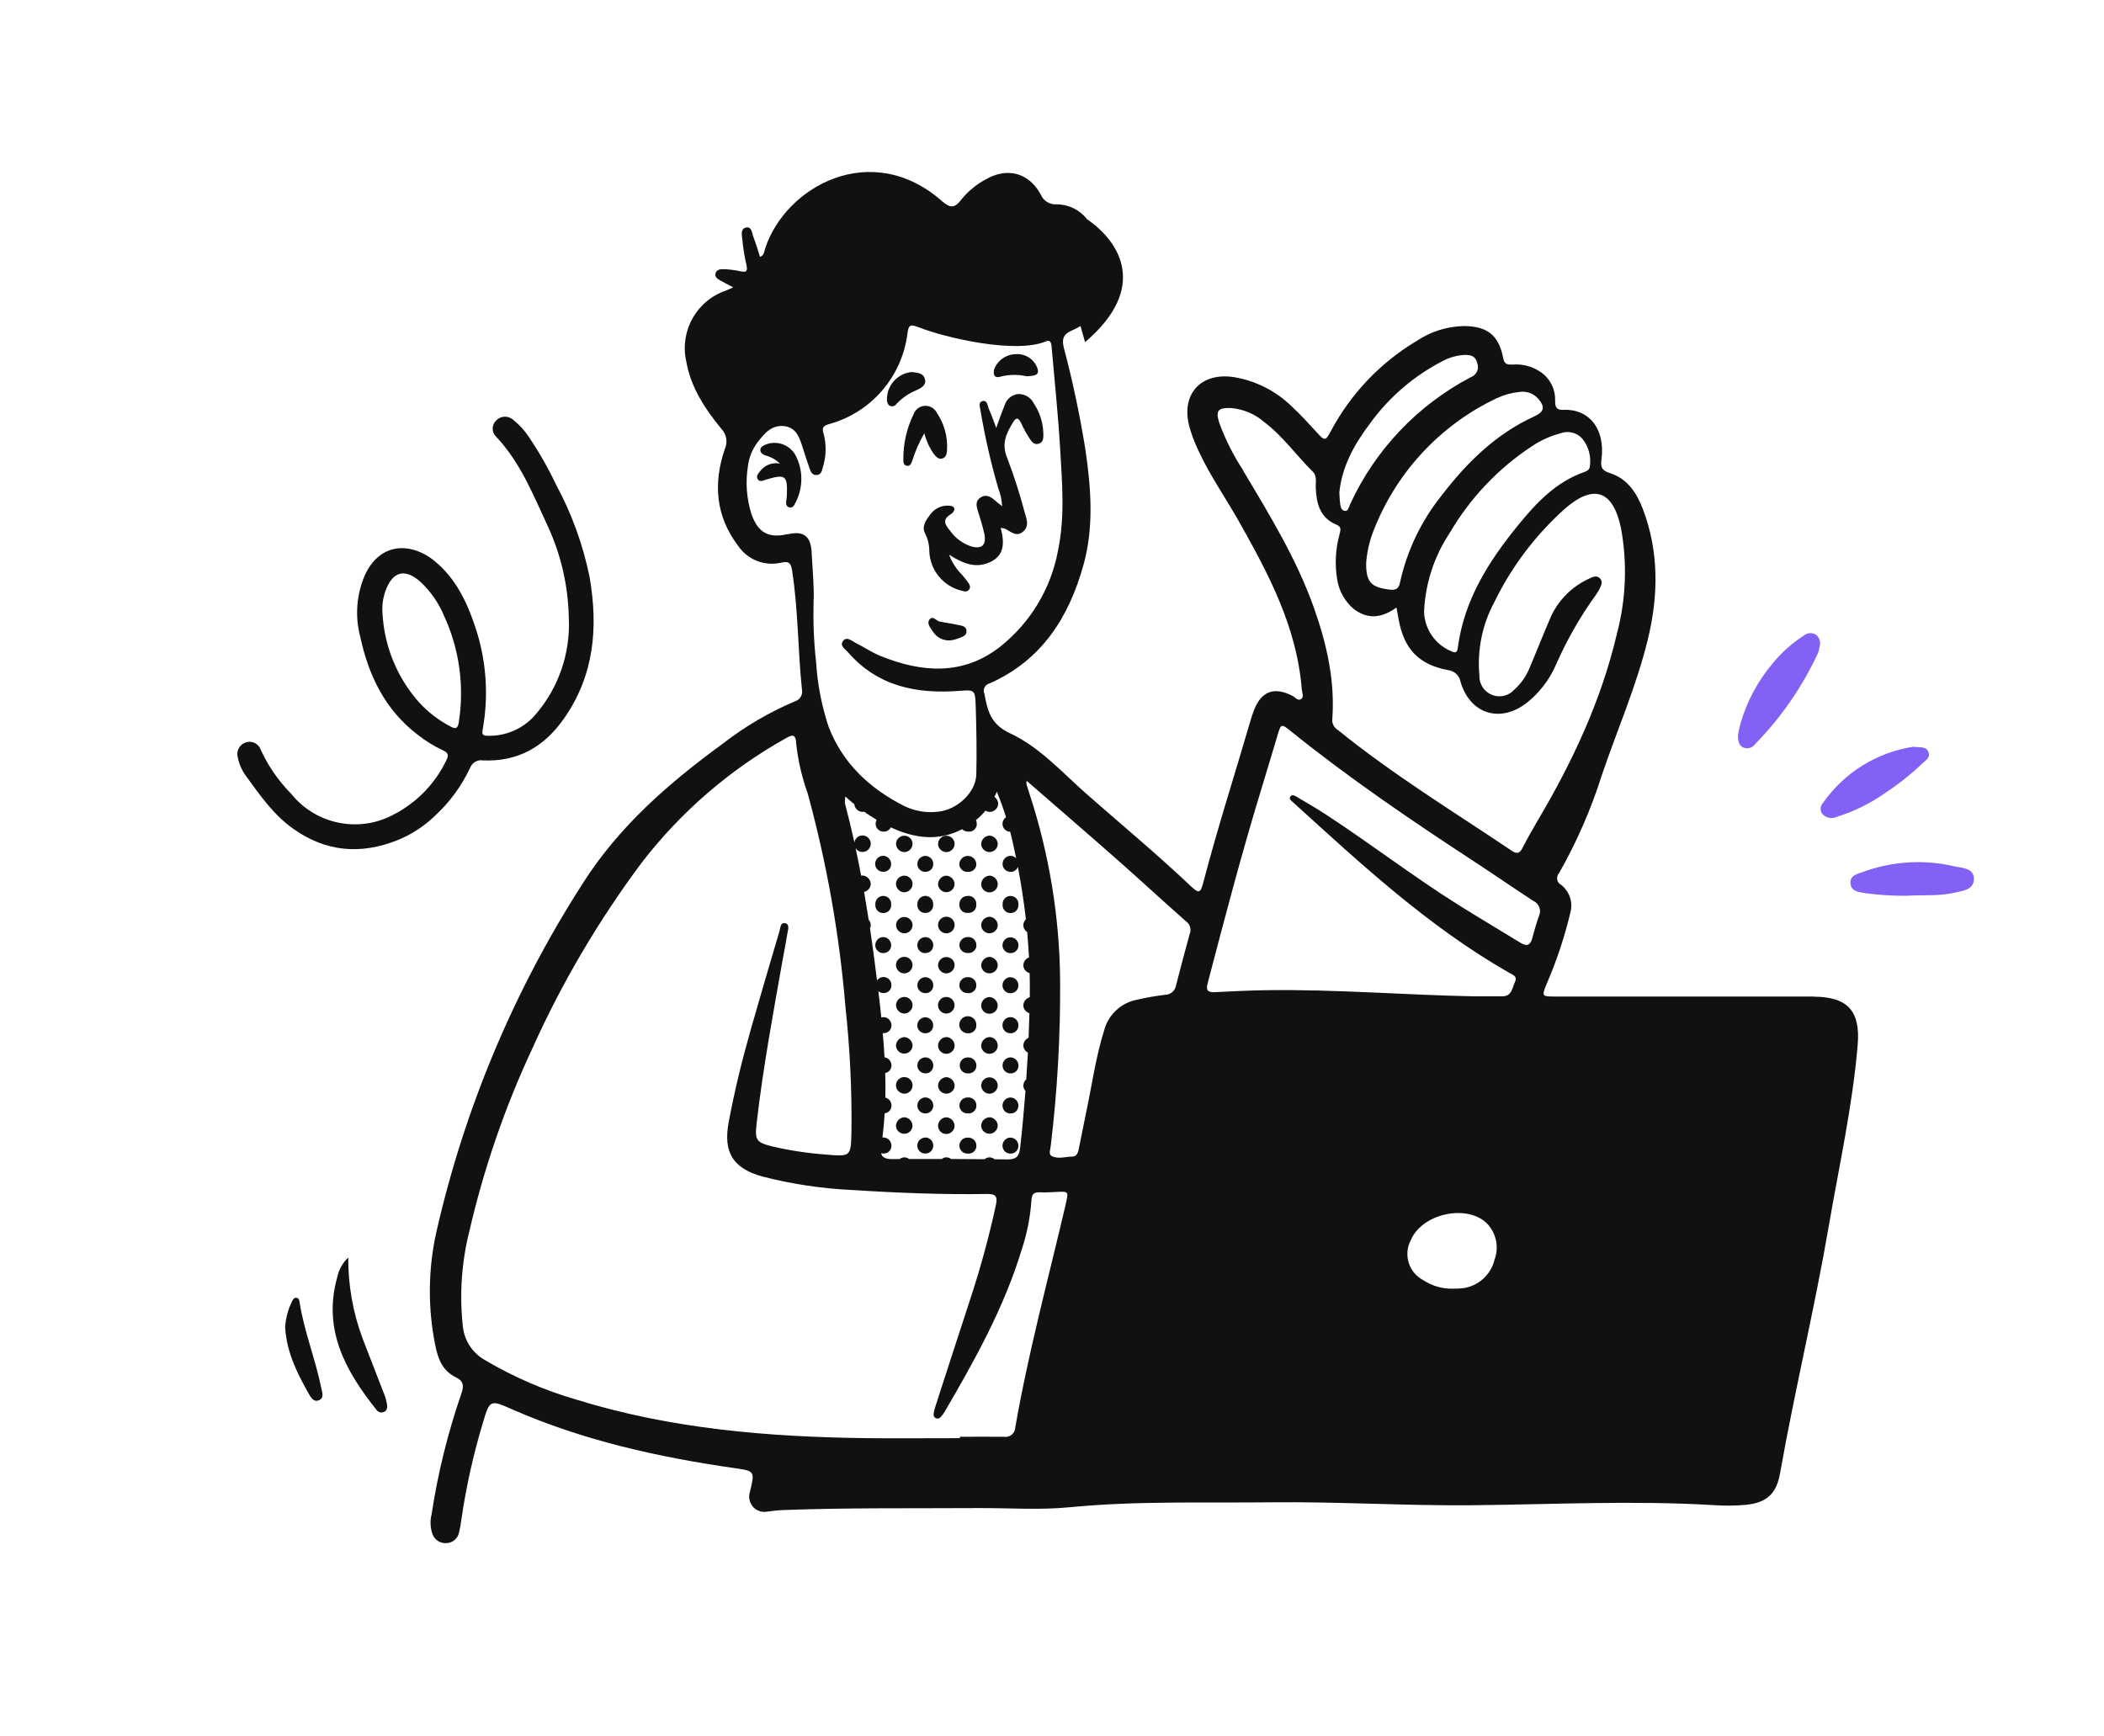 <?xml version="1.0" encoding="UTF-8"?>
<svg id="Layer_0_xA0_Image" xmlns="http://www.w3.org/2000/svg" viewBox="0 0 303 250">
  <defs>
    <style>
      .cls-1 {
        fill: #111;
      }

      .cls-2 {
        fill: #8361f5;
      }
    </style>
  </defs>
  <g id="Groupe_5999">
    <g id="Groupe_5870">
      <path id="Tracé_14207" class="cls-1" d="M261.27,143.53h-37.41c-1.8,0-1.82-.06-1.18-1.69,1.46-3.35,2.62-6.83,3.47-10.39.41-1.49-.12-3.07-1.34-4.01-.53-.28-.72-.94-.44-1.46.04-.08.09-.15.15-.22,2.55-4.48,4.62-9.22,6.17-14.14,2.2-6.49,4.97-12.78,6.6-19.46,1.55-6.33,1.65-12.66-.7-18.85-.89-2.33-2.23-4.37-4.74-5.17-1.12-.36-1.38-.78-1.22-1.96.59-4.53-1.9-7.35-5.56-7.15-1.06.06-1.13-.63-1.11-1.42.03-1.58-.73-3.07-2.02-3.98-1.19-.84-2.64-1.24-4.09-1.12-.63,0-1.18.05-1.35-.85-.64-3.38-2.29-4.69-5.73-4.7-2.39.06-4.71.79-6.7,2.11-5.26,3.13-9.55,7.64-12.42,13.04-.76,1.43-.88,1.42-2,.18-1.18-1.29-2.37-2.59-3.65-3.78-2.27-2.21-5.16-3.67-8.29-4.19-4.73-.74-7.65,2.41-6.45,7.05.33,1.19.77,2.35,1.3,3.47,1.63,3.57,3.9,6.79,5.82,10.19,4.3,7.61,8.39,15.29,9.09,24.25.04.49.38,1.11-.13,1.43-.43.27-.82-.28-1.22-.49-2.62-1.35-4.47-.67-5.53,2.06-.19.48-.34.97-.49,1.47-2.26,7.77-4.75,15.46-6.79,23.29-.42,1.62-.64,1.7-1.83.58-4.83-4.57-9.94-8.82-14.94-13.21-3.56-3.13-6.79-6.8-11.1-8.8-2.73-1.27-3.22-3.21-3.65-5.57,0-.05-.02-.1-.04-.15-.22-.56.05-1.19.61-1.41.04-.02.09-.03.14-.04,7.5-3.31,11.43-9.51,13.53-17.06,1.52-5.46,1.1-11.02.29-16.57-.79-4.94-1.82-9.83-3.1-14.66-.31-1.23-.17-1.98,1.13-2.54.43-.19.85-.41,1.26-.65l.65,2.32c9.22-7.85,4.99-14.5.28-17.71-1.05-1.35-2.67-2.14-4.38-2.14-.98.07-1.9-.5-2.28-1.41-1.72-3.19-4.87-3.98-8.02-2.13-1.32.72-2.48,1.69-3.42,2.86-.93,1.24-1.59,1.27-2.79.21-10.15-8.93-22.56-2.14-25.48,6.89-.12.38-.09.91-.72,1.15-.32-.99-.58-1.93-.94-2.83-.22-.57-.21-1.6-1.11-1.39-.8.19-.55,1.14-.49,1.76.11,1.18.3,2.35.56,3.5.21.89.16,1.27-.9,1.02-.8-.18-1.62-.27-2.45-.29-.46-.02-.98.1-1.09.66-.09.48.3.73.66.94.53.3,1.07.58,1.9,1.02-.54.24-.76.35-.99.44-4.25,1.42-6.74,5.81-5.78,10.18.66,3.8,2.71,6.88,5.07,9.76.75.78.94,1.93.49,2.91-1.68,4.93-1.32,9.67,1.91,13.92,1.38,2.04,3.87,3.01,6.26,2.43,1.18-.26,1.37.2,1.53,1.2.88,5.66.82,11.4,1.41,17.08.16.74-.27,1.48-1,1.7-3.71,1.57-7.19,3.61-10.37,6.08-7.78,5.67-15.02,11.96-20.22,20.19-9.86,15.34-16.97,32.27-21.03,50.05-1.21,5.34-1.28,10.88-.22,16.25.4,2.09,1.03,3.85,3.07,4.83,1.03.49,1.11,1.24.73,2.29-1.95,5.65-3.39,11.47-4.29,17.38-.23.91-.2,1.86.08,2.75.26.88,1.08,1.47,1.99,1.43.92,0,1.71-.64,1.88-1.55.15-.6.26-1.21.33-1.82.69-4.74,1.73-9.43,3.12-14.02.97-3.27,1.03-3.28,4.18-1.89,10.23,4.49,21.02,6.89,32.02,8.47,2.96.42,2.95.44,2.26,3.35-.01.05-.03.1-.04.15-.34,1.16.33,2.38,1.49,2.72.33.1.69.11,1.03.05.71-.09,1.43-.19,2.14-.22,9.37-.36,18.74-.23,28.11-.29,4.43-.03,8.9.31,13.29-.12,9.67-.94,19.35-.6,29.03-.71,9.62-.11,19.25.51,28.89.42,11.59-.11,23.17-.71,34.76-.02,1.54.11,3.09.1,4.63-.03,3.05-.29,4.47-1.56,5-4.55,2.11-11.92,4.97-23.69,7.02-35.63,1.49-8.68,3.42-17.28,4.16-26.08.41-4.85-1.42-6.91-6.3-6.94M143.53,113.96c.53,1.3.97,2.53,1.35,3.74-.31.21-.5.56-.51.94-.01.62.47,1.13,1.08,1.16h.03c.11.44.22.88.32,1.31.19.84.37,1.67.54,2.51-.21-.22-.5-.35-.8-.36-.64,0-1.16.52-1.16,1.17,0,.62.48,1.12,1.1,1.14.49.04.94-.25,1.11-.71.48,2.51.86,5.02,1.15,7.55-.21.2-.34.48-.37.77-.02.42.19.82.55,1.05.11,1.22.2,2.44.27,3.66-.48.18-.8.63-.82,1.15.02.53.39.99.91,1.12.03,1.15.04,2.3.02,3.46h0c-.52.16-.89.62-.93,1.15,0,.54.36,1.01.88,1.16-.03,1.18-.07,2.35-.12,3.53-.45.2-.74.64-.76,1.12.02.44.27.83.66,1.03-.07,1.28-.15,2.57-.24,3.85-.25.22-.4.53-.42.87,0,.29.11.57.31.79-.21,2.74-.46,5.48-.77,8.21-.13,1.23-.57,1.67-1.81,1.66-.62,0-1.25-.01-1.87-.02-.19-.17-.44-.26-.69-.28-.27,0-.53.09-.74.27-1.61-.01-3.22-.02-4.83-.03-.2-.16-.46-.25-.72-.24-.23.01-.45.1-.63.24h-4.7c-.19-.15-.43-.23-.67-.24-.25,0-.49.09-.68.25h-1.14c-.93,0-1.41-.25-1.54-.85.09.03.19.05.29.05.61.05,1.14-.4,1.19-1.01,0-.03,0-.07,0-.1.02-.64-.48-1.18-1.12-1.2,0,0,0,0,0,0-.06,0-.11,0-.17.01.15-1.16.25-2.33.32-3.49.55-.06.96-.52.98-1.07.03-.56-.34-1.06-.88-1.2.02-1.18.02-2.35-.02-3.53.53-.1.91-.56.9-1.1,0-.58-.42-1.08-1-1.17-.06-1.17-.15-2.33-.25-3.49.03,0,.05,0,.08.01.61.04,1.13-.43,1.17-1.04,0-.03,0-.06,0-.09,0-.64-.51-1.17-1.15-1.17,0,0,0,0,0,0-.11,0-.21.02-.31.05-.13-1.26-.27-2.53-.43-3.79.2.17.44.26.7.27.61.04,1.14-.41,1.18-1.02,0-.03,0-.06,0-.1.03-.63-.46-1.16-1.08-1.19-.39-.02-.77.17-.99.49-.31-2.51-.64-5.01-1.01-7.51.07-.15.11-.32.11-.49-.01-.28-.12-.54-.3-.74-.21-1.34-.43-2.68-.66-4.01.54-.11.93-.58.96-1.13-.02-.64-.51-1.17-1.15-1.23-.08,0-.16,0-.24.02-.25-1.31-.51-2.63-.79-3.94.36.55,1.1.69,1.65.33.33-.22.53-.59.53-.99,0-.66-.54-1.19-1.19-1.19-.58,0-1.08.42-1.17,1-.42-1.9-.87-3.79-1.37-5.68,0-.31.01-.62.06-.93.44.39.87.76,1.3,1.11.06.62.57,1.09,1.19,1.11.08,0,.15-.01.23-.03.59.42,1.19.81,1.8,1.17-.31.54-.13,1.24.42,1.55.18.1.39.16.6.15.43,0,.83-.23,1.01-.62,3.44,1.6,6.87,2.05,10.27.27.25.24.58.36.93.35.61.05,1.14-.41,1.19-1.02,0-.04,0-.07,0-.11,0-.19-.04-.37-.12-.53.5-.41.96-.87,1.38-1.37.18.12.38.18.59.19.64,0,1.18-.48,1.23-1.13,0-.42-.2-.81-.54-1.04.13-.26.26-.54.39-.83M113.4,76.93c-2.73.65-4.27-.24-5.19-2.92-.7-2.22-.87-4.57-.5-6.87.15-1.24.62-2.41,1.37-3.41.98-1.28,2.06-2.59,3.9-2.35,1.8.24,2.2,1.81,2.67,3.25.3.93.59,1.87.92,2.79.17.49.38,1.03,1.02,1s.79-.58.9-1.09c.5-1.58.54-3.27.12-4.87-.29-.84-.06-1.15.8-1.38,6.02-1.66,10.45-6.76,11.26-12.95.16-1.28.34-1.5,1.64-.99,3.79,1.5,13.96,3.88,18.33,2.02.74-.31.78.46.82.98.41,4.77.92,9.53,1.2,14.31.29,4.98.74,9.98-.31,14.93-1.02,5.43-3.97,10.31-8.3,13.75-5.36,4.21-11.3,3.76-17.27,1.34-1.23-.5-2.36-1.27-3.55-1.87-.56-.28-1.25-.97-1.8-.31-.58.7.28,1.18.69,1.65,4.3,4.96,9.96,6.04,16.12,5.56,1.97-.15,2.19-.14,2.26,1.83.11,3.4.18,6.8.1,10.2-.05,2.6-2.77,5.13-5.53,5.38-1.65.2-3.32-.08-4.81-.8-5.02-2.52-8.93-6.2-10.94-11.46-.99-3-1.6-6.12-1.79-9.27-.32-2.85-.44-5.71-.37-8.58.12-1.76-.12-4.53-.28-7.31-.13-2.32-1.21-3.08-3.49-2.53M153.48,173.44c-2.5,10.68-5.37,21.28-7.26,32.1,0,.78-.63,1.42-1.42,1.42-.07,0-.15,0-.22-.02-2.11-.03-4.23,0-6.34,0v.2c-4.43,0-8.86.04-13.29,0-14.21-.17-28.3-1.32-41.97-5.56-4.61-1.34-9.03-3.25-13.16-5.7-1.77-1-2.95-2.8-3.16-4.82-.51-4.62-.19-9.29.95-13.8,2.08-8.99,5.09-17.74,8.99-26.11,4.28-9.55,9.61-18.6,15.88-26.99,5.6-7.24,12.59-13.28,20.57-17.76,1.05-.61,1.55-.78,1.62.79.27,2.41.82,4.78,1.64,7.06,2.76,10.09,4.59,20.41,5.45,30.83.64,5.94.93,11.91.86,17.88-.08,3.58-.07,3.65-3.59,3.34-2.62-.19-5.22-.58-7.78-1.17-2.36-.58-2.56-.92-2.29-3.32.92-7.99,2.39-15.89,3.79-23.8.21-1.17.45-2.33.63-3.5.08-.53.39-1.33-.24-1.52-.76-.23-.76.69-.9,1.16-1.41,4.74-2.79,9.49-4.15,14.24-1.24,4.36-2.32,8.77-3.15,13.23-.81,4.37.6,6.66,4.87,7.84,4.24,1.09,8.59,1.74,12.96,1.94,6.48.42,12.96.67,19.45.57,1.25-.02,1.45.44,1.2,1.59-.97,4.48-2.17,8.91-3.6,13.27-1.72,5.24-3.41,10.48-5.11,15.73-.12.34-.2.69-.26,1.05-.05.26.07.53.31.65.24.12.54.05.7-.16.22-.22.4-.47.56-.73,4.37-7.48,8.58-15.04,11.12-23.39.76-2.3,1.23-4.69,1.4-7.11.04-.89.37-1.18,1.21-1.14.77.03,1.55,0,2.32-.05,1.85-.09,1.83-.1,1.4,1.76M171.35,134.44c-.68,2.48-1.35,4.97-1.98,7.46-.12.79-.79,1.37-1.59,1.38-1.33.16-2.65.39-3.95.69-2.3.41-4.16,2.09-4.79,4.33-1.26,3.99-1.81,8.14-2.68,12.21-.35,1.66-.66,3.33-1.01,5-.11.52-.28,1.06-.92,1.07-1.01.02-2.09.41-3.01-.1-.44-.24-.15-.96-.1-1.46.95-7.87,1.4-15.8,1.35-23.73-.07-9.18-1.57-18.3-4.43-27.02-.15-.44-.29-.88-.42-1.32,0-.16,0-.33.03-.49,4.48,3.9,8.85,7.66,13.17,11.47,3.28,2.89,6.49,5.87,9.78,8.77.56.39.78,1.1.56,1.74M224.76,62.39c1.11-.39,2.34-.08,3.12.8.92,1.14,1.31,2.62,1.06,4.07-.05.4-.4.58-.75.71-4.13,1.44-6.98,4.49-9.62,7.74-4.2,5.17-7.72,10.71-8.62,17.52-.09.66-.25.93-.97.56-2.32-.97-3.85-3.22-3.9-5.74.19-4.03,1.46-7.93,3.69-11.28,2.95-5.05,7.03-9.35,11.92-12.55,1.25-.83,2.62-1.44,4.07-1.82M215.64,57.32c.98-.46,2.04-.75,3.12-.86,1.04-.18,2.1.2,2.79,1,1.01,1.19.8,1.88-.63,2.53-5.54,2.54-9.73,6.69-13.36,11.44-2.91,3.64-4.94,7.9-5.94,12.45-.18.91-.6,1.15-1.5,1.04-2.65-.32-3.38-1.06-3.38-3.75.1-1.49.41-2.95.92-4.35,3.22-8.6,9.67-15.6,17.98-19.51M197.37,60.89c2.75-3.76,6.33-6.81,10.47-8.93.96-.5,2.02-.79,3.1-.84.9-.02,1.58.17,1.82,1.24.28.8-.14,1.67-.94,1.96,0,0,0,0,0,0-7.68,4.03-13.81,10.49-17.42,18.38-.16.35-.24.94-.73.88-.53-.06-.62-.63-.68-1.1s-.07-.92-.11-1.54c.37-3.74,2.17-7.01,4.48-10.02M178.99,67.68c-1.38-2.11-2.52-4.38-3.39-6.75-.58-1.79-.2-2.23,1.69-2.16,1.76.15,3.43.85,4.76,2.01,2.7,2.03,4.64,4.82,7.02,7.17.62.61.38,1.46.41,2.22.09,2.33.58,4.42,3.03,5.42.78.32.49.9.38,1.44-.57,2.09-.68,4.29-.32,6.43.26,1.65,1.09,3.15,2.36,4.23,1.98,1.53,4,1.38,6.18-.19.13.72.22,1.22.31,1.72.77,4.25,2.88,6.49,7.09,7.29.93.1,1.68.8,1.83,1.72,1.4,4.65,5.75,5.97,9.58,2.96,1.78-1.43,3.19-3.26,4.11-5.35,1.57-3.59,3.51-7,5.81-10.18.21-.29.39-.61.55-.93.23-.47.46-.98.02-1.43s-.96-.25-1.43-.02c-2.43,1.07-4.4,2.97-5.56,5.37-1.1,2.5-2.08,5.05-3.15,7.56-.49,1.2-1.24,2.27-2.21,3.13-1.07,1.18-2.9,1.27-4.07.19-.63-.57-.97-1.39-.94-2.23-.34-3.67.41-7.36,2.16-10.6,2.45-5.02,5.83-9.52,9.97-13.27,4.26-3.81,7.12-2.9,8.27,2.69.92,5.04.71,10.22-.6,15.17-2.26,9.63-6.41,18.46-11.43,26.93-.76,1.29-1.49,2.59-2.17,3.92-.41.81-.84.87-1.56.38-8.42-5.67-17.1-10.95-25-17.37-.54-.31-.87-.89-.83-1.51.42-5.55-.79-10.87-2.62-16.04-2.5-7.09-6.43-13.47-10.25-19.89M215.24,181.4c-.51,2.17-2.3,3.81-4.5,4.13-.46.06-.92.08-1.38.08-1.55.06-3.08-.37-4.38-1.22-2.09-1.09-2.91-3.66-1.82-5.75.01-.03.03-.06.04-.08,1.59-3.7,7.87-5.17,10.85-2.44,1.4,1.38,1.87,3.45,1.19,5.29M221.63,131.92c-.38,1.06-.68,2.16-.98,3.25-.29,1.04-.83,1.15-1.7.61-2.94-1.81-5.91-3.56-8.83-5.39-6.55-4.11-12.68-8.83-19.15-13.06-1.38-.9-2.8-1.73-4.22-2.56-.28-.17-.7-.43-.95,0-.19.33.16.55.38.75,9.83,8.94,19.58,17.99,31.23,24.63.48.27,1.15.48.78,1.24-.42.87-.44,2.13-1.88,2.11-1.34-.01-2.68,0-4.02,0-10.04-.19-20.05-1.04-30.1-.88-2.42.04-4.84.16-7.25.28-.97.05-1.3-.24-1.03-1.25,2.46-9.42,4.93-18.83,7.78-28.14.77-2.51,1.52-5.03,2.27-7.55.51-1.72.54-1.78,1.91-.67,8.47,6.83,17.46,12.93,26.56,18.88,2.8,1.83,5.55,3.74,8.36,5.57.83.36,1.22,1.32.86,2.15,0,0,0,.01,0,.02"/>
      <path id="Tracé_14208" class="cls-2" d="M251.09,107.68c.6.23,1.28.03,1.65-.49,3.71-3.79,6.75-8.17,9-12.97.15-.33.24-.68.29-1.04.23-.65,0-1.38-.55-1.79-.56-.32-1.25-.25-1.74.17-1.68,1.09-3.19,2.43-4.46,3.99-2.13,2.52-3.7,5.46-4.62,8.63-.18.64-.3,1.3-.37,1.63-.01.99.14,1.58.79,1.87"/>
      <path id="Tracé_14209" class="cls-2" d="M264.54,117.64c2.41-.75,4.69-1.86,6.76-3.3,1.98-1.3,3.84-2.76,5.55-4.39.46-.44,1.19-.83.87-1.64-.34-.86-1.2-.61-2.16-.76-5.26.8-9.97,3.72-13.02,8.08-.41.43-.46,1.09-.12,1.58.53.61,1.4.78,2.12.43"/>
      <path id="Tracé_14210" class="cls-2" d="M281.42,124.77c-4.34-1.01-8.87-.73-13.06.79-.83.3-1.99.49-1.87,1.7.12,1.17,1.22,1.21,2.13,1.38,1.91.26,3.84.39,5.78.38,2.68-.15,4.86.06,6.98-.43,1.21-.28,2.9-.4,2.89-2.02-.01-1.57-1.73-1.55-2.85-1.8"/>
      <path id="Tracé_14211" class="cls-1" d="M133.99,74.06c-.62.83-1.33,1.78-.74,2.81.38.78.58,1.63.58,2.5.09,2.73,1.99,5.06,4.64,5.71.41.1.83.24,1.11-.2.24-.36.05-.7-.17-1-.27-.38-.56-.74-.86-1.09-.83-.82-1.47-1.81-1.87-2.9,2,1.28,3.75,1.97,5.72,1.15,2.32-.96,2.26-2.9,1.71-5.01.23.02.46.07.68.14.8.42,1.57,1.2,2.52.42s.55-1.8.28-2.71c-.71-2.69-1.56-5.34-2.54-7.93-.87-2.06-.12-3.56.86-5.16.5-.81.82-.52,1.15.16.32.7.69,1.38,1.1,2.03.33.5.69,1.16,1.43.93s.67-.96.66-1.57c-.05-1.5-.52-2.96-1.35-4.21-.42-.86-1.3-1.4-2.25-1.38-.96.09-1.75.77-2,1.7-.4.96-.73,1.95-1.18,3.18-.42-1.1-.7-1.93-1.06-2.72-.21-.47-.2-1.34-.96-1.13-.61.17-.31.9-.24,1.38.63,3.76,1.48,7.47,2.54,11.13.33.83.52,1.72.57,2.61-.39-.3-.6-.44-.78-.61-.67-.61-1.41-1.23-2.32-.64-.96.62-.5,1.55-.26,2.38.32.98.6,1.97.82,2.97.27,1.54-.45,2.14-1.96,1.68-1.18-.4-2.21-1.15-2.94-2.16-.68-.85-1.35-1.63.06-2.47.51-.3.84-1.07-.09-1.2-1.11-.15-2.2.32-2.86,1.22"/>
      <path id="Tracé_14212" class="cls-1" d="M131.58,59.63c-1,2.04-1.51,4.28-1.49,6.54,0,.35,0,.78.43.9.54.15.71-.32.85-.69.43-1.38,1.01-2.72,1.74-3.97.28,1.07.74,2.08,1.38,2.99.33.39.68.84,1.28.61.5-.19.58-.68.61-1.15.13-1.91-.39-3.81-1.46-5.4-.45-.9-1.54-1.27-2.45-.82-.41.2-.73.56-.89.99"/>
      <path id="Tracé_14213" class="cls-1" d="M110.2,64.06c-.34.15-.68.31-.7.73s.3.62.64.78c.82.2,1.57.61,2.18,1.2-1.09-.22-2.2.21-2.86,1.1-.25.32-.6.67-.37,1.09.31.56.8.25,1.23.12,2.8-.85,3.13-.6,2.99,2.34,0,.2-.05.41-.07.61-.06.42-.1.89.4,1.04s.74-.27.91-.65c1.15-2.18,1.14-4.79-.04-6.95-.88-1.47-2.71-2.08-4.29-1.42"/>
      <path id="Tracé_14214" class="cls-1" d="M144.09,54.25c1.23-.32,2.53-.34,3.77-.05.85-.09,2.01.01,1.5-1.27-.5-1.25-1.75-2.02-3.09-1.92-1.38.03-2.61.89-3.1,2.18-.18.76.05,1.34.92,1.06"/>
      <path id="Tracé_14215" class="cls-1" d="M128.27,58.49c.31.09.64-.03.82-.3.81-.87,1.8-1.55,2.9-1.99.64-.32,1.43-.68,1.22-1.56-.23-1.01-1.22-.94-1.92-1.06-2.07.21-3.63,1.98-3.56,4.06.04.38.14.72.54.86"/>
      <path id="Tracé_14216" class="cls-1" d="M137.92,90c-.85-.19-1.71-.3-2.57-.47-.51-.1-1.02-.92-1.48-.32s.14,1.25.5,1.79c.57.88,1.61,1.36,2.65,1.22.35-.06.69-.16,1.02-.28.51-.21,1.19-.37,1.15-1.07-.04-.72-.75-.76-1.28-.87"/>
      <path id="Tracé_14217" class="cls-1" d="M67.68,110.65c.27-.79,1.07-1.27,1.89-1.13,4.97.21,8.76-1.92,11.6-5.96,4.42-6.27,5-13.19,3.73-20.49-.95-4.65-2.58-9.13-4.84-13.3-1.13-2.4-2.46-4.71-3.95-6.91-.6-.9-1.34-1.7-2.18-2.37-.7-.66-1.8-.63-2.46.06-.02.02-.04.04-.06.06-.62.64-.61,1.66.03,2.29,0,0,0,0,0,0,.02.02.04.04.06.05,3.54,3.78,5.37,8.53,7.51,13.1,1.82,4.04,2.81,8.4,2.9,12.83.28,5.2-1.49,10.3-4.93,14.2-1.73,1.93-4.24,2.99-6.83,2.89-.82,0-.72-.46-.62-1,.89-5.01.48-10.17-1.19-14.97-1.17-3.46-2.77-6.71-5.66-9.12-.58-.49-1.21-.9-1.89-1.23-3.39-1.6-6.51-.42-8.16,3-1.28,2.84-1.55,6.04-.75,9.06,1.2,5.59,3.57,10.51,8.24,14.09,1.12.89,2.35,1.65,3.65,2.26.79.35.89.73.49,1.48-1.75,3.63-4.72,6.52-8.39,8.18-4.88,2.16-10.6.77-13.94-3.4-1.82-1.84-3.31-3.99-4.39-6.35-.31-.88-1.27-1.35-2.16-1.04,0,0,0,0,0,0l-.06.02c-.88.34-1.35,1.3-1.06,2.2.2.99.63,1.92,1.24,2.72,1.98,2.72,3.9,5.49,6.72,7.49,4.73,3.36,9.71,3.75,15,1.66,2.04-.82,3.89-2.03,5.47-3.57,2.09-1.93,3.79-4.25,4.99-6.83M60.4,101.22h0c-3.2-3.58-5.08-8.15-5.32-12.95-.08-1.08.07-2.16.44-3.18,1.03-2.82,2.82-3.27,5.05-1.27,1.44,1.36,2.59,3,3.36,4.83,2.23,4.82,2.97,10.2,2.13,15.44-.12.76-.4.97-1.12.58-1.7-.88-3.24-2.04-4.53-3.45"/>
      <path id="Tracé_14218" class="cls-1" d="M55.27,200.66c-1.02-2.65-2.05-5.3-3.08-7.95-1.37-3.71-2.06-7.64-2.04-11.59-.8.76-1.35,1.74-1.58,2.82-2.11,7.5,1.13,13.45,5.58,19.03.24.43.76.59,1.2.37h0c.48-.27.44-.79.36-1.23-.1-.5-.24-.98-.43-1.45"/>
      <path id="Tracé_14219" class="cls-1" d="M43.15,187.55c-.05-.29-.12-.63-.52-.64-.29,0-.42.25-.55.47-.59,1.18-.93,2.46-1.02,3.77.22,3.62,1.72,6.61,3.37,9.53.31.55.7,1.31,1.49,1s.48-1.12.35-1.75c-.84-4.17-2.47-8.15-3.13-12.38"/>
      <path id="Tracé_14220" class="cls-1" d="M139.4,129.05c-.63-.05-1.18.42-1.23,1.05,0,.04,0,.08,0,.12-.08.61.35,1.18.96,1.26.08.01.16.01.24,0,.6.07,1.15-.36,1.22-.96.01-.09.01-.18,0-.28.05-.62-.42-1.16-1.04-1.21-.05,0-.1,0-.15,0"/>
      <path id="Tracé_14221" class="cls-1" d="M139.42,148.82c.61.04,1.14-.42,1.18-1.03,0-.04,0-.07,0-.11.05-.67-.46-1.26-1.14-1.31s-1.26.46-1.31,1.14c-.05.67.46,1.26,1.14,1.31.04,0,.08,0,.12,0"/>
      <path id="Tracé_14222" class="cls-1" d="M139.35,152.3c-.64,0-1.15.52-1.14,1.16,0,.64.52,1.15,1.16,1.14.02,0,.04,0,.06,0,.61.04,1.14-.42,1.18-1.03,0-.04,0-.07,0-.11,0-.64-.51-1.16-1.15-1.16-.03,0-.07,0-.1,0"/>
      <path id="Tracé_14223" class="cls-1" d="M139.37,143.04c.61.07,1.16-.38,1.23-.99,0-.06,0-.11,0-.17,0-.64-.53-1.14-1.16-1.14-.01,0-.02,0-.04,0-.64-.04-1.19.44-1.24,1.08,0,.03,0,.06,0,.09,0,.63.52,1.13,1.15,1.12.02,0,.04,0,.06,0"/>
      <path id="Tracé_14224" class="cls-1" d="M139.41,158.07c-.64-.04-1.19.44-1.24,1.08,0,.03,0,.06,0,.09,0,.63.52,1.13,1.15,1.12.02,0,.04,0,.06,0,.61.07,1.16-.38,1.23-.99,0-.06,0-.12,0-.17,0-.64-.53-1.14-1.16-1.14-.01,0-.02,0-.04,0"/>
      <path id="Tracé_14225" class="cls-1" d="M139.42,134.97c-.64-.05-1.2.43-1.25,1.07,0,.03,0,.06,0,.09,0,.63.51,1.14,1.14,1.13.02,0,.04,0,.06,0,.61.07,1.17-.37,1.24-.98,0-.06,0-.11,0-.17,0-.64-.52-1.15-1.15-1.15-.01,0-.03,0-.04,0"/>
      <path id="Tracé_14226" class="cls-1" d="M145.54,131.5c.6.02,1.1-.46,1.12-1.06,0-.05,0-.09,0-.14.07-.63-.39-1.19-1.02-1.25-.63-.07-1.19.39-1.25,1.02,0,.07,0,.13,0,.2-.06.62.38,1.17,1,1.23.05,0,.11,0,.16,0"/>
      <path id="Tracé_14227" class="cls-1" d="M133.21,129.04c-.64.03-1.13.58-1.1,1.22,0,0,0,.02,0,.02-.05.61.4,1.15,1.02,1.21.03,0,.06,0,.09,0,.61.04,1.13-.42,1.17-1.03,0-.07,0-.13,0-.2.04-.63-.44-1.18-1.07-1.23-.04,0-.07,0-.11,0"/>
      <path id="Tracé_14228" class="cls-1" d="M126.06,130.3c-.05.61.41,1.15,1.02,1.2.03,0,.07,0,.1,0,.61.03,1.12-.43,1.16-1.04,0-.07,0-.13,0-.2.04-.63-.43-1.17-1.06-1.22s-1.17.43-1.22,1.06c0,.07,0,.13,0,.2"/>
      <path id="Tracé_14229" class="cls-1" d="M139.37,125.57c.61.07,1.16-.38,1.23-.99,0-.06,0-.11,0-.17-.05-.67-.63-1.18-1.31-1.13-.62.04-1.11.55-1.14,1.17,0,.63.52,1.13,1.15,1.13.02,0,.04,0,.06,0"/>
      <path id="Tracé_14230" class="cls-1" d="M139.37,163.85c-.64-.03-1.18.47-1.21,1.11,0,0,0,.02,0,.03-.01.63.49,1.15,1.13,1.16.04,0,.08,0,.12,0,.61.05,1.14-.4,1.2-1.01,0-.04,0-.07,0-.11.01-.64-.49-1.17-1.13-1.18-.04,0-.07,0-.11,0"/>
      <path id="Tracé_14231" class="cls-1" d="M130.23,128.51c.64,0,1.17-.52,1.19-1.16.02-.66-.5-1.21-1.16-1.23-.66-.02-1.21.5-1.23,1.16,0,.02,0,.05,0,.07.03.64.55,1.15,1.19,1.17"/>
      <path id="Tracé_14232" class="cls-1" d="M136.27,126.12c-.67.04-1.19.6-1.18,1.27.05.66.62,1.15,1.27,1.11.63-.04,1.12-.57,1.11-1.21-.05-.64-.56-1.14-1.2-1.17"/>
      <path id="Tracé_14233" class="cls-1" d="M142.51,126.12c-.67.03-1.2.58-1.21,1.24.01.66.56,1.18,1.22,1.17s1.18-.56,1.17-1.22h0c-.03-.64-.54-1.16-1.18-1.2"/>
      <path id="Tracé_14234" class="cls-1" d="M142.49,120.35c-.67.04-1.19.59-1.19,1.26.05.66.62,1.15,1.28,1.11.62-.04,1.11-.56,1.11-1.19-.04-.64-.56-1.15-1.2-1.18"/>
      <path id="Tracé_14235" class="cls-1" d="M136.33,122.73c.64-.03,1.15-.56,1.15-1.21-.02-.66-.58-1.17-1.24-1.15-.66.02-1.17.58-1.15,1.24.05.64.59,1.13,1.23,1.12"/>
      <path id="Tracé_14236" class="cls-1" d="M130.19,122.73c.67.01,1.22-.52,1.23-1.18,0,0,0-.01,0-.02-.02-.66-.56-1.18-1.22-1.16-.63.02-1.14.52-1.16,1.15,0,.64.51,1.17,1.15,1.21"/>
      <path id="Tracé_14237" class="cls-1" d="M130.25,134.43c.64-.02,1.16-.54,1.17-1.19-.01-.66-.56-1.18-1.21-1.17s-1.18.56-1.17,1.21c.04.64.57,1.14,1.21,1.14"/>
      <path id="Tracé_14238" class="cls-1" d="M136.31,134.43c.64-.02,1.16-.55,1.17-1.19,0-.66-.52-1.2-1.18-1.21-.66,0-1.2.52-1.21,1.18,0,.03,0,.05,0,.08.04.64.58,1.14,1.22,1.14"/>
      <path id="Tracé_14239" class="cls-1" d="M142.54,132.04c-.67,0-1.22.54-1.24,1.21.01.66.56,1.18,1.22,1.17.63-.01,1.15-.52,1.17-1.15-.01-.64-.51-1.17-1.15-1.23"/>
      <path id="Tracé_14240" class="cls-1" d="M142.5,160.92c-.67.03-1.2.58-1.2,1.25.04.66.6,1.16,1.26,1.12.63-.04,1.12-.56,1.13-1.19-.04-.64-.55-1.15-1.19-1.19"/>
      <path id="Tracé_14241" class="cls-1" d="M136.29,160.92c-.64.03-1.16.54-1.2,1.18-.02.66.5,1.21,1.15,1.23s1.21-.5,1.23-1.15c0-.02,0-.05,0-.07-.04-.64-.55-1.15-1.19-1.19"/>
      <path id="Tracé_14242" class="cls-1" d="M130.29,160.92c-.67,0-1.22.53-1.26,1.19,0,.66.53,1.19,1.19,1.19.64,0,1.17-.5,1.19-1.14,0-.64-.49-1.18-1.13-1.24"/>
      <path id="Tracé_14243" class="cls-1" d="M130.24,140.2c.64-.02,1.16-.54,1.18-1.18,0-.66-.52-1.2-1.18-1.21-.66,0-1.2.52-1.21,1.18,0,.02,0,.04,0,.06.04.64.57,1.15,1.21,1.15"/>
      <path id="Tracé_14244" class="cls-1" d="M136.3,140.2c.64-.02,1.16-.54,1.18-1.18,0-.66-.55-1.19-1.21-1.18s-1.19.55-1.18,1.21c.04.64.57,1.15,1.21,1.15"/>
      <path id="Tracé_14245" class="cls-1" d="M142.5,137.82c-.67.03-1.19.58-1.2,1.25.04.66.6,1.16,1.26,1.12.63-.04,1.12-.55,1.13-1.18-.03-.64-.54-1.15-1.18-1.19"/>
      <path id="Tracé_14246" class="cls-1" d="M142.52,157.53c.64-.02,1.16-.55,1.17-1.19-.02-.66-.56-1.18-1.22-1.17s-1.18.56-1.17,1.22h0c.04.64.58,1.14,1.22,1.14"/>
      <path id="Tracé_14247" class="cls-1" d="M136.29,149.37c-.64.03-1.16.54-1.2,1.18-.02.66.5,1.21,1.16,1.23.66.02,1.21-.5,1.23-1.16,0-.02,0-.05,0-.07-.04-.64-.55-1.15-1.19-1.19"/>
      <path id="Tracé_14248" class="cls-1" d="M136.33,155.14c-.67.01-1.21.54-1.24,1.21.01.66.56,1.18,1.22,1.17.63-.01,1.15-.52,1.17-1.15-.02-.64-.51-1.17-1.15-1.23"/>
      <path id="Tracé_14249" class="cls-1" d="M130.23,157.53c.64-.01,1.17-.52,1.19-1.17.02-.66-.5-1.21-1.16-1.23-.66-.02-1.21.5-1.23,1.16,0,.02,0,.05,0,.07.03.64.55,1.15,1.2,1.16"/>
      <path id="Tracé_14250" class="cls-1" d="M130.23,145.98c.64-.01,1.17-.53,1.19-1.17.02-.66-.51-1.21-1.16-1.22s-1.21.51-1.22,1.16c0,.02,0,.05,0,.07.03.64.56,1.15,1.2,1.16"/>
      <path id="Tracé_14251" class="cls-1" d="M136.29,145.98c.64-.01,1.16-.53,1.18-1.17.01-.66-.51-1.2-1.17-1.22-.66-.01-1.2.51-1.22,1.17,0,.02,0,.04,0,.07.03.64.56,1.15,1.2,1.16"/>
      <path id="Tracé_14252" class="cls-1" d="M142.48,143.6c-.67.04-1.19.6-1.18,1.27.03.66.58,1.17,1.24,1.14.66-.03,1.17-.58,1.14-1.24h0c-.05-.64-.57-1.14-1.21-1.17"/>
      <path id="Tracé_14253" class="cls-1" d="M142.51,149.37c-.67.03-1.2.58-1.21,1.24.01.66.56,1.18,1.22,1.17s1.18-.56,1.17-1.22h0c-.03-.64-.54-1.16-1.18-1.2"/>
      <path id="Tracé_14254" class="cls-1" d="M130.22,149.37c-.64.04-1.15.55-1.19,1.19,0,.66.54,1.19,1.2,1.19s1.19-.54,1.19-1.2h0c-.04-.64-.56-1.15-1.2-1.18"/>
      <path id="Tracé_14255" class="cls-1" d="M145.48,148.82c.61.04,1.14-.42,1.18-1.03,0-.03,0-.06,0-.09.03-.63-.46-1.17-1.09-1.2-.63-.03-1.17.46-1.2,1.09,0,.03,0,.06,0,.1,0,.62.5,1.12,1.11,1.13"/>
      <path id="Tracé_14256" class="cls-1" d="M133.24,146.52c-.64.02-1.15.55-1.14,1.19.01.62.51,1.11,1.13,1.11.61.03,1.13-.44,1.16-1.05,0-.03,0-.06,0-.09,0-.64-.51-1.16-1.16-1.17h0"/>
      <path id="Tracé_14257" class="cls-1" d="M133.27,154.6c.61.02,1.11-.46,1.13-1.07,0-.01,0-.02,0-.03.03-.64-.47-1.18-1.11-1.21,0,0,0,0,0,0-.64,0-1.17.51-1.18,1.15-.01.63.49,1.14,1.12,1.15.02,0,.03,0,.05,0"/>
      <path id="Tracé_14258" class="cls-1" d="M145.51,152.29c-.64.02-1.15.56-1.13,1.2.01.62.51,1.11,1.13,1.11.61.03,1.13-.44,1.16-1.05,0-.03,0-.06,0-.09,0-.64-.52-1.16-1.16-1.17h0"/>
      <path id="Tracé_14259" class="cls-1" d="M145.51,140.74c-.61.02-1.11.5-1.14,1.12-.03.63.45,1.16,1.08,1.19.01,0,.03,0,.04,0,.61.03,1.13-.43,1.17-1.04,0-.03,0-.06,0-.09,0-.64-.51-1.17-1.15-1.17h0"/>
      <path id="Tracé_14260" class="cls-1" d="M133.27,143.05c.61.02,1.11-.46,1.13-1.07,0-.01,0-.02,0-.03.03-.64-.47-1.18-1.11-1.21,0,0,0,0,0,0-.64,0-1.17.51-1.18,1.15-.01.63.49,1.14,1.12,1.15.02,0,.03,0,.05,0"/>
      <path id="Tracé_14261" class="cls-1" d="M133.23,158.06c-.61.03-1.1.52-1.12,1.14-.02.63.48,1.15,1.1,1.17.01,0,.03,0,.04,0,.61.02,1.13-.45,1.15-1.07,0-.03,0-.06,0-.09,0-.64-.53-1.16-1.17-1.15,0,0,0,0,0,0"/>
      <path id="Tracé_14262" class="cls-1" d="M145.47,160.37c.61.05,1.14-.41,1.19-1.01,0-.03,0-.06,0-.09.02-.64-.48-1.18-1.12-1.2,0,0,0,0,0,0-.64,0-1.16.52-1.17,1.17,0,.62.48,1.12,1.1,1.14"/>
      <path id="Tracé_14263" class="cls-1" d="M145.5,137.27c.61.04,1.13-.43,1.17-1.04,0-.03,0-.06,0-.09,0-.63-.52-1.14-1.16-1.14-.63,0-1.14.52-1.14,1.16,0,.62.51,1.11,1.12,1.12"/>
      <path id="Tracé_14264" class="cls-1" d="M133.28,137.27c.61,0,1.11-.48,1.12-1.09,0-.03,0-.06,0-.09-.02-.61-.52-1.11-1.13-1.12-.64,0-1.16.52-1.17,1.17,0,.63.5,1.14,1.12,1.14.02,0,.03,0,.05,0"/>
      <path id="Tracé_14265" class="cls-1" d="M127.19,134.96c-.61.02-1.11.5-1.14,1.12-.03.63.45,1.16,1.08,1.19.01,0,.03,0,.04,0,.61.03,1.13-.43,1.17-1.04,0-.03,0-.06,0-.09,0-.64-.51-1.17-1.15-1.17h0"/>
      <path id="Tracé_14266" class="cls-1" d="M133.27,163.84c-.64,0-1.16.52-1.17,1.16,0,.63.5,1.14,1.12,1.14.02,0,.03,0,.05,0,.61.01,1.11-.48,1.13-1.09,0-.03,0-.06,0-.1-.02-.61-.51-1.11-1.13-1.12"/>
      <path id="Tracé_14267" class="cls-1" d="M133.25,125.57c.61.02,1.13-.45,1.15-1.06,0-.03,0-.06,0-.09,0-.64-.53-1.16-1.17-1.15,0,0,0,0,0,0-.61.03-1.1.52-1.12,1.14-.02.63.47,1.15,1.1,1.17.01,0,.03,0,.04,0"/>
      <path id="Tracé_14268" class="cls-1" d="M145.51,163.84c-.61.02-1.11.5-1.14,1.12-.03.63.45,1.16,1.08,1.19.01,0,.03,0,.04,0,.61.04,1.13-.43,1.17-1.04,0-.03,0-.06,0-.09,0-.64-.51-1.17-1.15-1.17h0"/>
      <path id="Tracé_14269" class="cls-1" d="M127.15,125.57c.61.04,1.14-.41,1.18-1.02,0-.03,0-.06,0-.1.01-.64-.49-1.17-1.14-1.19,0,0,0,0,0,0-.64,0-1.16.53-1.16,1.17,0,.62.49,1.12,1.11,1.13"/>
    </g>
  </g>
</svg>